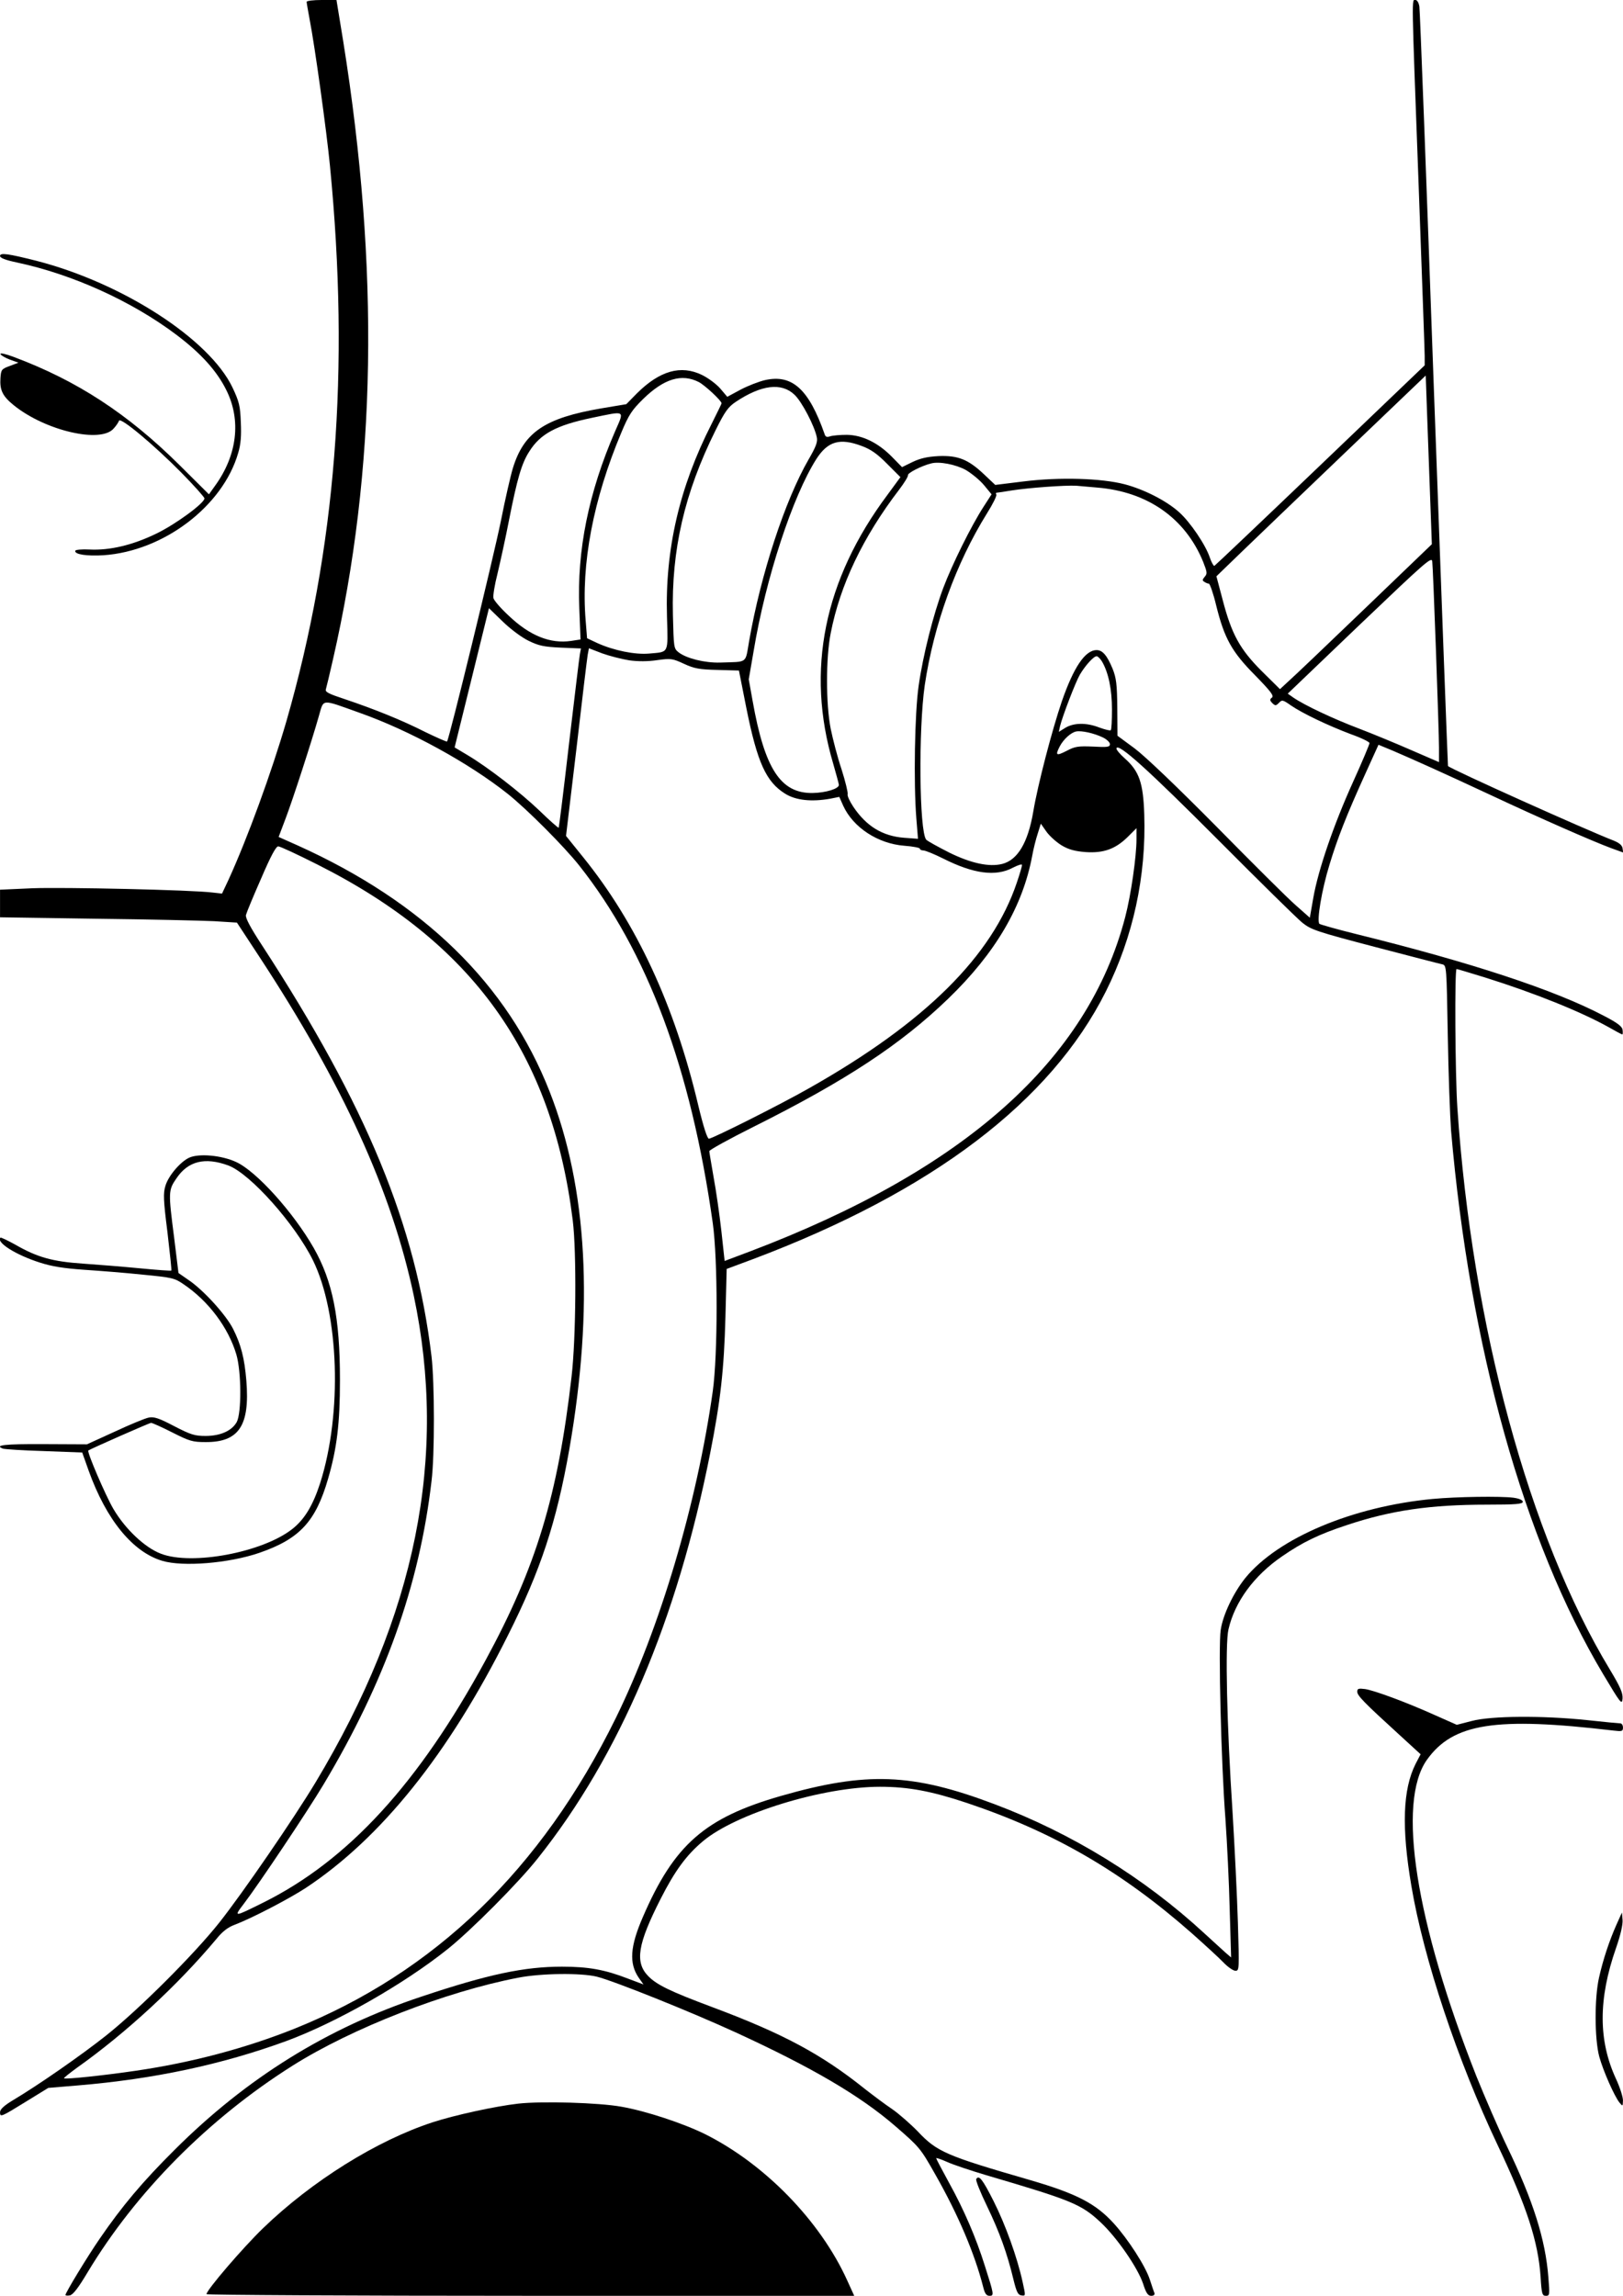 <?xml version="1.0" encoding="UTF-8" standalone="yes"?>
<svg version="1.0" xmlns="http://www.w3.org/2000/svg" width="210mm" height="297mm" viewBox="0 0 794 1123" preserveAspectRatio="xMidYMid meet">
  <g transform="translate(0,1123) scale(0.1,-0.1)" fill="#000000" stroke="none">
    <path d="M1500 11221 c0 -5 7 -45 15 -88 25 -128 83 -547 99 -713 98 -999 29
-1877 -213 -2718 -73 -251 -190 -571 -283 -775 l-32 -68 -45 5 c-98 13 -734
27 -884 21 l-157 -7 0 -68 0 -67 468 -7 c257 -3 518 -9 579 -12 l112 -7 109
-166 c410 -625 648 -1148 756 -1658 167 -790 11 -1564 -480 -2381 -107 -178
-357 -542 -471 -686 -122 -154 -391 -423 -553 -552 -121 -96 -329 -241 -458
-318 -43 -26 -62 -44 -62 -58 0 -26 4 -24 132 55 l104 64 144 12 c372 31 705
102 1020 217 244 90 575 278 790 450 114 91 348 326 441 444 400 502 682 1166
843 1980 51 258 68 408 75 669 l6 234 129 48 c876 330 1456 770 1726 1309 134
268 198 564 188 867 -5 154 -25 211 -95 273 -25 22 -43 44 -41 50 9 27 157
-107 498 -449 201 -202 386 -384 412 -405 43 -34 69 -43 355 -118 169 -44 318
-83 329 -85 21 -5 21 -9 27 -346 3 -188 11 -398 16 -467 91 -1057 357 -2011
744 -2659 86 -144 92 -152 95 -120 2 27 -10 56 -63 144 -394 652 -673 1681
-745 2745 -11 161 -14 680 -4 680 4 0 66 -19 138 -41 246 -77 473 -169 607
-244 33 -19 63 -35 66 -35 2 0 3 10 1 23 -2 16 -25 34 -93 69 -240 126 -647
260 -1210 399 -93 23 -174 46 -180 50 -14 14 11 166 50 292 38 125 81 236 175
443 l64 141 70 -29 c109 -47 241 -106 481 -218 239 -112 496 -225 588 -259
l58 -21 -3 21 c-2 14 -16 26 -43 37 -130 50 -798 350 -811 365 -1 1 -32 830
-69 1842 -36 1012 -68 1855 -71 1873 -3 19 -11 32 -19 32 -19 0 -20 47 15
-895 16 -440 30 -821 30 -846 l0 -46 -511 -489 c-281 -269 -514 -490 -518
-492 -4 -1 -14 17 -22 40 -20 62 -98 177 -152 224 -63 56 -170 110 -264 135
-115 30 -320 36 -496 14 l-138 -17 -54 51 c-78 74 -128 94 -224 90 -56 -3 -89
-11 -127 -29 l-51 -25 -50 51 c-67 68 -144 106 -220 107 -32 0 -68 -3 -81 -7
-17 -6 -24 -3 -28 11 -77 219 -158 293 -290 264 -31 -7 -85 -28 -121 -47 l-65
-35 -34 40 c-19 22 -59 52 -90 67 -103 50 -206 21 -318 -90 l-52 -53 -125 -21
c-273 -47 -376 -116 -430 -292 -11 -36 -38 -153 -59 -260 -37 -181 -253 -1067
-263 -1077 -3 -2 -50 19 -106 46 -114 58 -251 113 -394 161 -79 26 -97 35 -93
48 3 10 19 76 35 147 212 925 228 1911 50 3023 l-33 202 -73 0 c-40 0 -73 -4
-73 -9z m5493 -2325 l12 -328 -330 -317 c-181 -174 -349 -334 -372 -354 l-41
-38 -90 89 c-106 106 -147 180 -191 350 l-30 113 122 118 c67 65 298 286 512
491 l390 373 3 -84 c2 -46 8 -232 15 -413z m-3574 465 c30 -16 111 -91 111
-104 0 -2 -22 -47 -49 -101 -157 -308 -228 -614 -218 -943 5 -184 11 -171 -88
-180 -69 -6 -172 15 -252 51 l-51 24 -7 88 c-23 275 37 591 175 919 36 86 51
109 107 164 102 99 188 125 272 82z m468 -62 c36 -34 98 -153 109 -208 5 -22
-4 -46 -40 -108 -116 -201 -234 -562 -291 -888 -20 -114 -4 -101 -142 -106
-75 -2 -164 20 -203 50 -24 19 -24 23 -28 183 -8 318 57 598 208 902 46 93 62
115 99 140 126 84 224 96 288 35z m-878 -179 c-130 -300 -187 -583 -175 -866
l6 -152 -46 -7 c-102 -15 -202 25 -305 123 -38 35 -72 74 -75 86 -3 12 6 66
20 121 13 55 39 172 56 260 40 203 62 279 99 336 54 87 133 129 306 165 169
35 160 40 114 -66z m1208 -72 c43 -16 75 -38 123 -87 l65 -65 -63 -86 c-311
-416 -401 -859 -266 -1315 14 -49 27 -96 28 -104 1 -19 -64 -39 -129 -40 -156
-2 -234 118 -293 450 l-19 106 24 139 c59 356 191 757 307 939 56 87 115 104
223 63z m508 -117 c27 -16 67 -48 88 -73 l38 -46 -40 -62 c-60 -93 -153 -281
-196 -395 -49 -130 -100 -332 -121 -481 -19 -131 -25 -475 -11 -648 l8 -99
-68 5 c-105 8 -184 56 -248 151 -18 27 -31 55 -28 62 2 8 -11 62 -30 122 -20
59 -43 149 -53 198 -24 121 -24 348 0 468 46 236 157 469 335 702 25 33 45 65
43 71 -2 10 65 45 113 57 40 11 121 -5 170 -32z m643 -86 c246 -20 431 -150
518 -363 20 -51 21 -58 8 -73 -12 -14 -13 -19 -2 -25 7 -5 17 -9 22 -9 5 0 22
-48 36 -107 40 -161 76 -226 190 -341 77 -79 93 -100 83 -109 -12 -9 -11 -14
1 -27 15 -14 18 -14 33 1 15 16 19 15 59 -13 57 -39 181 -98 292 -140 51 -18
92 -38 92 -44 0 -6 -36 -92 -81 -191 -95 -210 -170 -429 -194 -566 l-17 -97
-69 61 c-38 33 -212 206 -386 383 -193 195 -351 346 -402 384 l-84 62 -1 137
c-1 115 -5 146 -23 191 -27 65 -49 91 -78 91 -56 0 -112 -83 -170 -250 -47
-137 -118 -408 -140 -540 -26 -153 -77 -237 -152 -256 -64 -16 -152 3 -258 55
-57 29 -108 57 -114 64 -34 42 -38 539 -7 755 44 296 153 597 304 840 29 46
50 88 46 93 -3 5 -2 9 3 9 4 0 37 5 73 11 82 13 263 26 315 23 22 -2 68 -6
103 -9z m1657 -795 c8 -223 15 -437 15 -477 l0 -71 -134 58 c-73 32 -189 80
-257 106 -122 46 -267 114 -322 152 l-27 19 352 337 c326 311 353 335 355 309
2 -15 10 -210 18 -433z m-4440 46 c51 -25 75 -30 159 -34 l98 -4 -5 -27 c-3
-14 -26 -210 -53 -436 -26 -225 -49 -412 -51 -414 -1 -2 -43 34 -92 82 -95 91
-254 214 -355 274 l-62 37 84 340 84 341 67 -65 c38 -37 93 -78 126 -94z m493
-96 c43 -6 92 -6 138 1 66 9 74 8 130 -18 50 -23 74 -28 164 -30 l105 -3 36
-182 c54 -269 97 -363 191 -421 52 -32 128 -40 219 -24 l45 9 19 -43 c49 -107
170 -186 299 -196 42 -3 76 -10 76 -14 0 -5 8 -9 17 -9 10 0 54 -18 98 -40
147 -74 256 -89 339 -45 25 13 46 20 46 14 0 -6 -11 -44 -25 -85 -121 -361
-449 -686 -1015 -1006 -140 -80 -475 -248 -492 -248 -8 0 -27 59 -52 163 -116
490 -302 891 -564 1215 l-83 103 51 427 c27 235 52 441 55 459 l6 32 65 -25
c36 -13 95 -28 132 -34z m2314 -7 c31 -54 48 -135 48 -233 0 -53 -2 -99 -6
-102 -3 -3 -27 3 -55 13 -64 25 -125 24 -167 -1 l-32 -20 6 28 c12 49 76 216
97 252 26 44 67 90 82 90 6 0 18 -12 27 -27z m-3632 -250 c246 -87 535 -246
725 -397 97 -78 274 -256 348 -349 335 -423 547 -992 654 -1750 25 -178 25
-643 0 -822 -78 -552 -258 -1158 -475 -1600 -364 -739 -885 -1243 -1573 -1519
-238 -95 -501 -165 -774 -205 -156 -23 -346 -43 -352 -37 -2 2 27 25 64 52
240 170 494 405 682 630 29 36 56 57 89 69 82 31 261 124 346 179 370 244 701
657 990 1235 161 320 238 554 301 911 121 693 89 1279 -96 1750 -206 526 -617
927 -1234 1205 l-92 41 34 90 c35 92 127 375 163 502 25 85 7 84 200 15z
m3635 -120 c19 -9 35 -24 35 -33 0 -14 -11 -16 -82 -12 -73 3 -89 1 -130 -21
-51 -26 -56 -22 -34 21 18 35 55 69 81 74 26 5 86 -8 130 -29z m-200 -529 c34
-20 65 -28 116 -32 88 -6 146 15 206 74 l43 43 0 -54 c0 -84 -27 -273 -55
-380 -182 -700 -786 -1238 -1835 -1636 l-125 -47 -16 147 c-9 80 -26 199 -38
263 -11 64 -21 122 -21 127 0 6 98 60 218 120 452 226 720 403 951 626 231
223 365 452 411 700 6 33 18 81 27 108 l15 48 28 -40 c16 -22 50 -52 75 -67z
m-3642 -93 c759 -382 1148 -924 1249 -1741 19 -154 16 -578 -6 -765 -67 -581
-173 -931 -421 -1387 -326 -600 -670 -976 -1084 -1183 -149 -74 -149 -74 -98
-7 74 97 310 450 389 582 300 501 470 976 529 1485 16 129 15 482 0 610 -77
642 -317 1224 -828 2009 -59 90 -83 136 -80 150 3 12 36 92 74 178 47 110 73
158 84 158 9 0 95 -40 192 -89z"/>
    <path d="M0 9978 c0 -10 26 -20 83 -32 272 -58 561 -189 779 -353 122 -92 199
-178 245 -271 74 -148 53 -319 -55 -468 l-30 -42 -144 143 c-253 251 -501 413
-811 529 -40 15 -67 21 -65 14 2 -6 23 -18 46 -27 l42 -15 -42 -16 c-41 -15
-43 -18 -46 -59 -4 -59 10 -89 66 -134 154 -124 425 -187 488 -113 12 13 24
31 26 38 7 19 171 -118 306 -255 61 -62 112 -119 112 -125 0 -23 -140 -126
-235 -172 -115 -56 -227 -83 -327 -78 -37 2 -69 -1 -70 -6 -5 -18 57 -27 138
-22 294 20 584 240 659 500 13 43 16 84 13 150 -3 81 -8 101 -41 171 -113 236
-536 510 -958 619 -139 35 -179 41 -179 24z"/>
    <path d="M925 5567 c-43 -20 -102 -89 -116 -138 -11 -35 -10 -69 10 -226 12
-102 21 -187 19 -188 -2 -2 -71 3 -153 11 -83 8 -208 18 -280 23 -148 10 -223
31 -329 92 -38 21 -71 37 -74 35 -22 -23 74 -84 193 -122 59 -19 116 -28 215
-35 74 -5 204 -15 288 -24 144 -14 155 -16 200 -47 122 -82 219 -212 258 -343
25 -84 26 -287 2 -331 -24 -43 -80 -68 -153 -68 -52 0 -72 6 -153 48 -74 39
-99 47 -124 42 -17 -3 -92 -34 -167 -69 l-136 -62 -212 1 c-191 1 -243 -5
-199 -22 8 -3 99 -9 202 -12 l186 -7 32 -90 c86 -239 215 -397 360 -440 101
-30 325 -12 474 39 197 68 276 152 337 363 43 148 58 269 58 483 0 305 -36
483 -128 645 -100 175 -281 376 -380 421 -71 33 -182 43 -230 21z m192 -38
c107 -40 326 -286 414 -464 128 -261 144 -749 35 -1090 -35 -108 -76 -177
-136 -224 -144 -114 -491 -180 -643 -121 -79 30 -175 121 -233 220 -38 65
-130 279 -122 285 16 10 299 135 307 135 6 0 53 -21 104 -47 83 -42 99 -47
162 -47 164 -1 218 81 200 301 -9 109 -26 176 -65 253 -35 69 -145 190 -218
239 l-49 34 -21 171 c-29 225 -29 234 11 292 57 85 140 105 254 63z"/>
    <path d="M7010 3898 c-392 -37 -756 -190 -917 -386 -58 -72 -110 -180 -121
-255 -12 -75 2 -650 23 -922 8 -115 18 -316 21 -445 l7 -235 -29 25 c-16 14
-62 57 -103 94 -294 271 -646 488 -1026 631 -402 152 -627 160 -1045 40 -372
-107 -522 -238 -675 -592 -63 -145 -68 -226 -21 -296 l24 -34 -77 29 c-111 43
-191 58 -322 58 -184 0 -360 -37 -686 -146 -462 -153 -857 -399 -1208 -749
-158 -157 -258 -276 -367 -435 -62 -90 -168 -265 -168 -276 0 -3 10 -4 21 -2
15 2 41 35 88 114 236 392 591 750 1001 1009 291 184 751 363 1105 431 112 22
309 24 385 5 84 -21 458 -171 678 -272 377 -173 611 -311 782 -459 119 -103
123 -108 196 -237 113 -199 193 -389 234 -550 8 -33 16 -43 31 -43 23 0 22 6
-23 147 -43 137 -102 274 -174 404 -35 64 -64 119 -64 122 0 3 24 -5 53 -18
28 -13 115 -42 192 -65 419 -123 465 -142 560 -231 79 -74 180 -220 207 -299
15 -47 24 -60 40 -60 12 0 18 5 16 13 -3 6 -13 37 -23 67 -21 65 -106 197
-176 274 -89 98 -183 146 -409 212 -411 119 -456 138 -550 238 -36 37 -92 86
-125 109 -33 22 -93 67 -134 99 -212 170 -401 271 -746 400 -206 77 -272 109
-314 152 -66 68 -52 156 61 378 69 136 126 214 206 281 161 136 587 267 867
267 138 0 251 -21 425 -79 424 -142 758 -336 1100 -637 63 -56 133 -120 155
-143 21 -22 48 -41 59 -41 19 0 19 6 12 238 -4 130 -16 372 -26 537 -28 424
-37 825 -20 895 31 135 125 263 262 357 100 69 180 108 317 153 216 72 407
100 686 100 141 0 175 3 175 14 0 8 -17 16 -46 20 -63 8 -277 5 -394 -6z"/>
    <path d="M6640 2955 c0 -19 33 -53 203 -208 l107 -98 -25 -48 c-62 -124 -69
-309 -20 -597 60 -356 226 -854 422 -1267 144 -304 198 -472 210 -644 5 -84 8
-93 26 -93 19 0 19 5 12 91 -14 183 -74 374 -202 639 -41 85 -108 240 -150
344 -298 755 -390 1340 -242 1548 128 179 335 211 912 143 42 -5 47 -4 47 15
0 11 -6 20 -12 20 -7 0 -80 7 -163 16 -219 23 -470 21 -564 -4 l-74 -19 -106
47 c-142 64 -297 121 -343 128 -32 4 -38 2 -38 -13z"/>
    <path d="M7908 1815 c-35 -79 -65 -169 -85 -258 -23 -101 -22 -301 1 -387 19
-69 73 -192 99 -225 16 -19 16 -19 17 11 0 17 -15 64 -34 105 -87 188 -87 391
0 640 22 63 34 115 32 138 l-3 36 -27 -60z"/>
    <path d="M2535 940 c-114 -13 -310 -56 -418 -91 -273 -89 -591 -287 -831 -519
-99 -96 -276 -302 -276 -322 0 -4 713 -8 1585 -8 l1584 0 -35 77 c-132 290
-402 567 -693 713 -109 54 -291 114 -411 135 -111 20 -390 28 -505 15z"/>
    <path d="M4776 571 c-4 -5 20 -65 53 -133 61 -127 98 -229 129 -358 15 -61 22
-76 39 -78 21 -3 21 -3 6 65 -26 120 -84 281 -142 396 -54 107 -72 130 -85
108z"/>
  </g>
</svg>